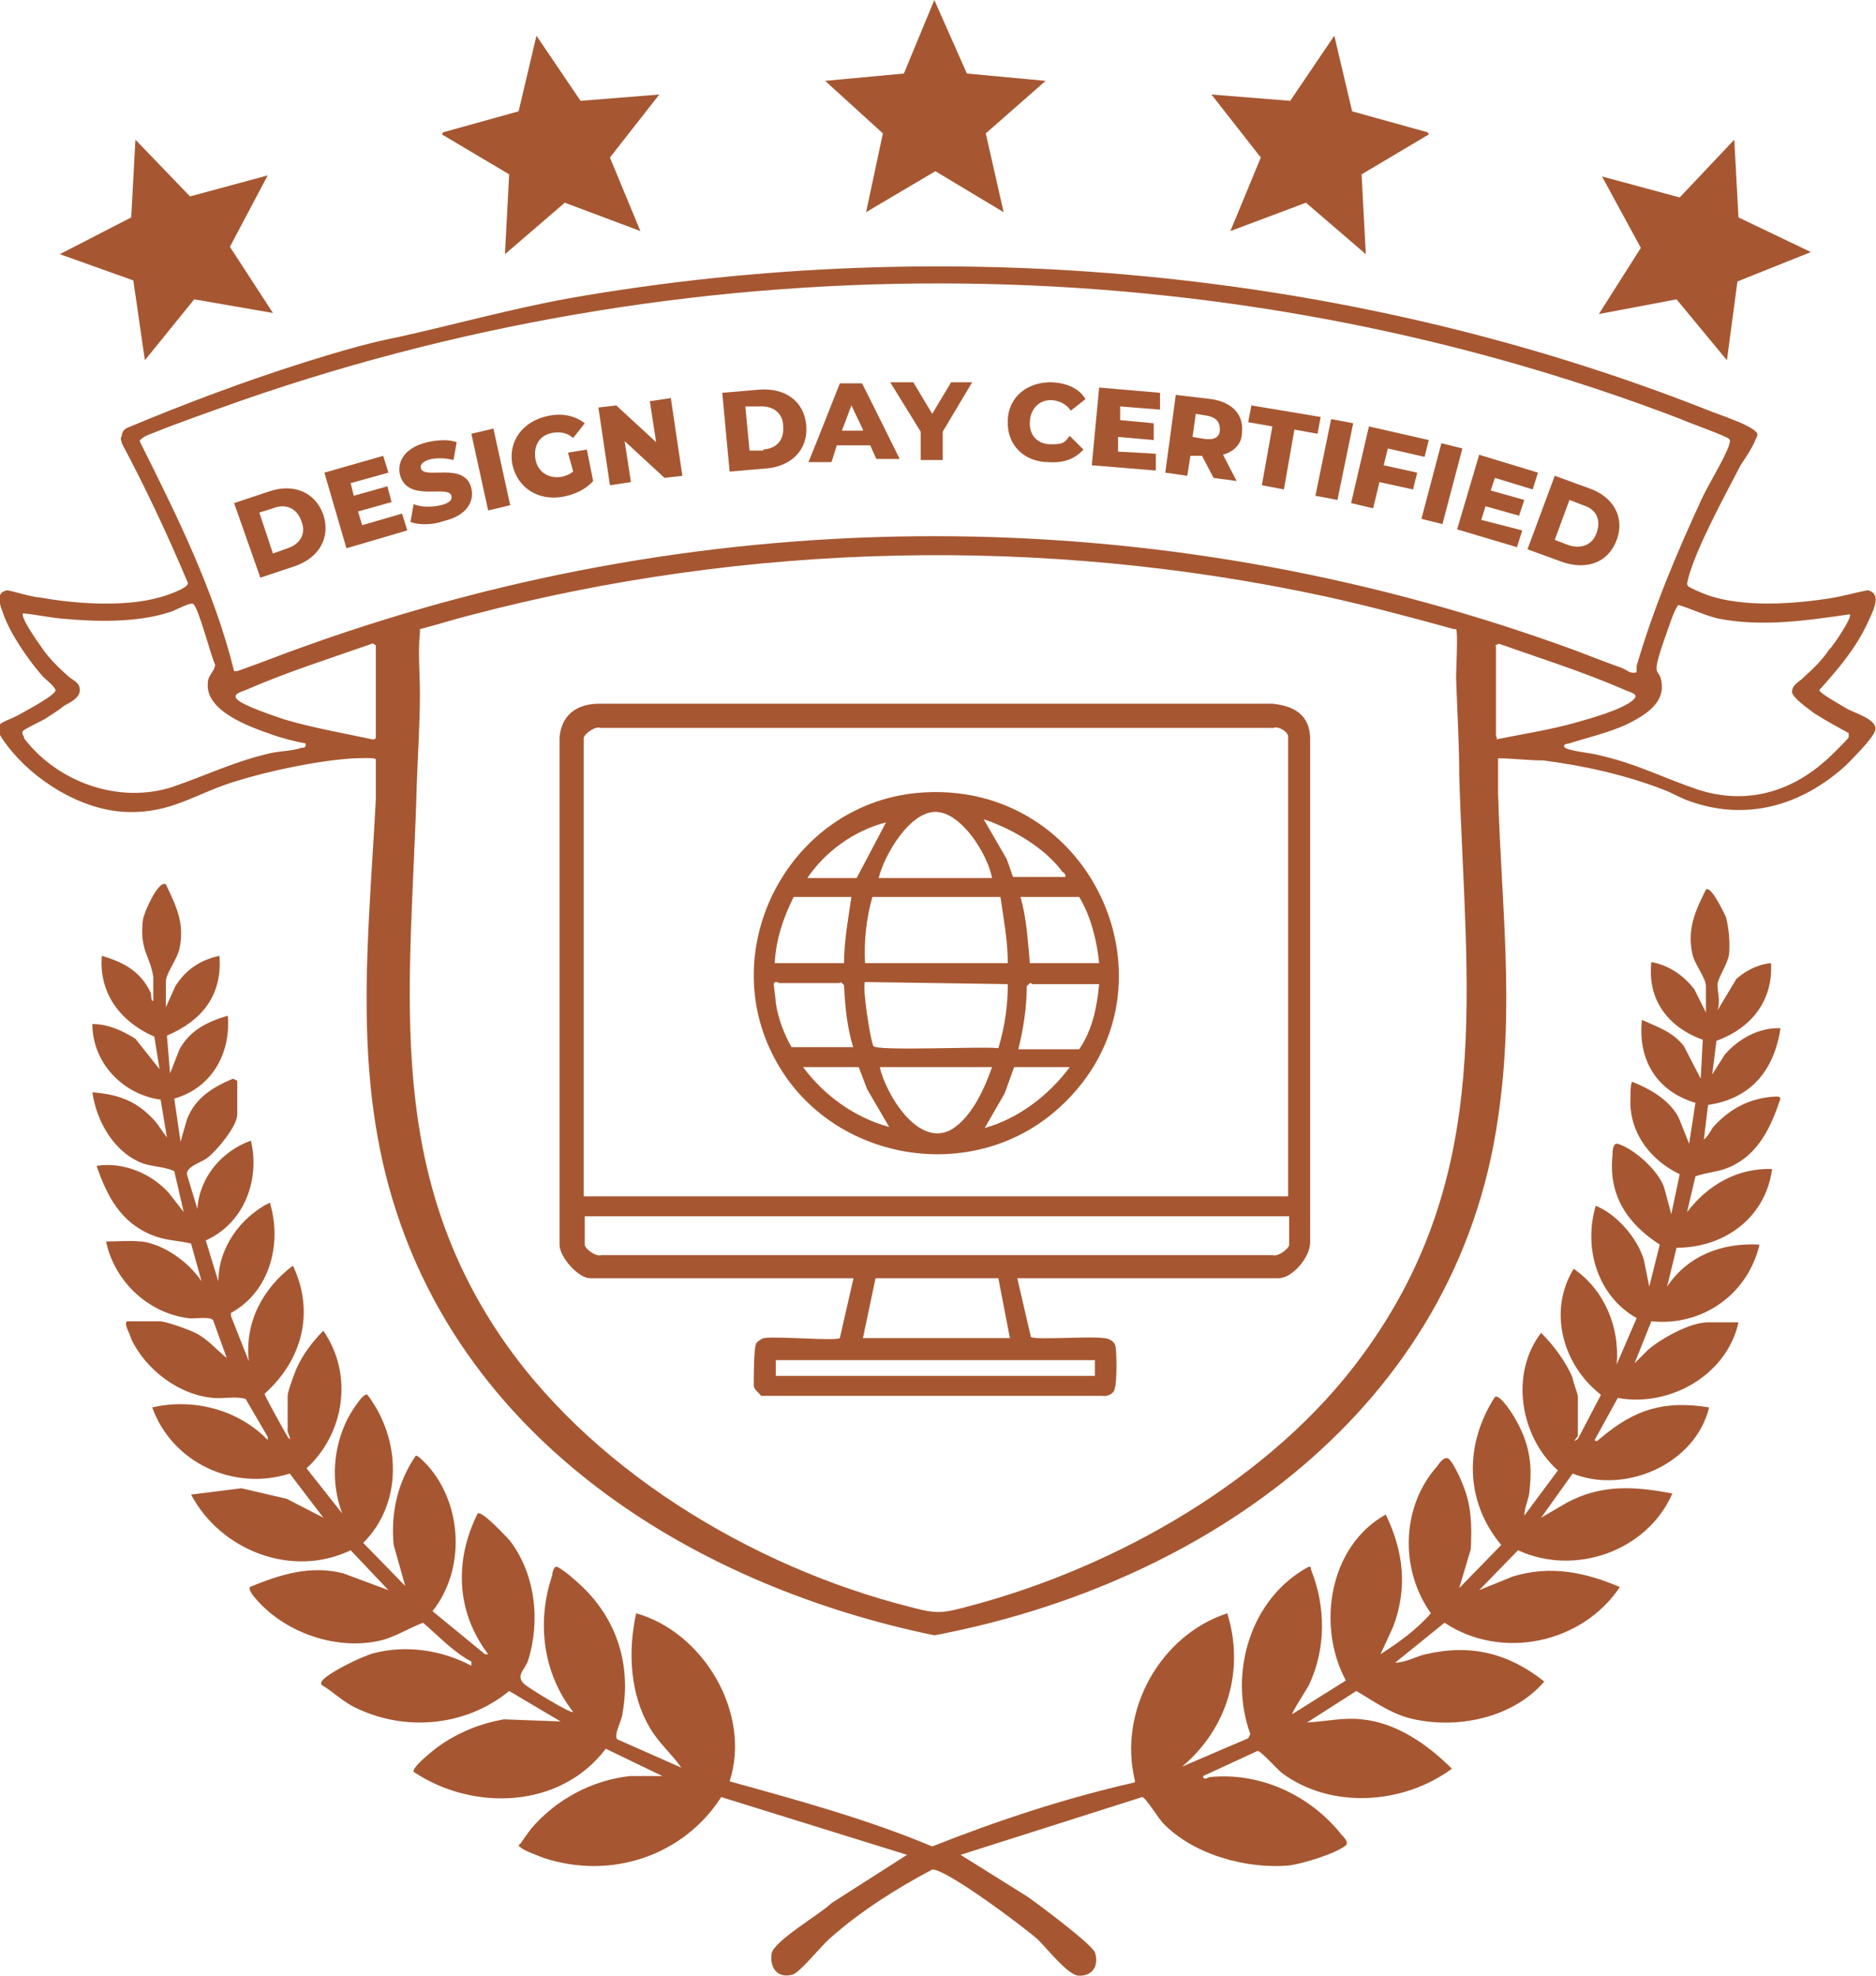 <svg xmlns="http://www.w3.org/2000/svg" id="uuid-20abdafa-4b1f-4447-bc24-759acb92d5cc" viewBox="0 0 178.7 188.1"><defs><style>.uuid-58ead876-bc99-4e7a-a3d8-be40fa415e64{fill:#a65731;}</style></defs><g id="uuid-cf0a46c7-a8f5-4bd9-9bac-9997693d5785"><g id="uuid-b1432e3c-974e-4879-8390-a6b696ba38c0"><path class="uuid-58ead876-bc99-4e7a-a3d8-be40fa415e64" d="M142.7,72.2v3.3c.3,10.6,1.6,20.2,0,30.9-3.9,27.6-27.8,44.4-53.7,49.3-22.3-4.6-43.8-17.7-51.2-40.2-4.3-13-2.7-26-2-39.4,0-1.3,0-2.6,0-3.8,0-.2-1.7-.1-2.1-.1-3.4.2-8.1,1.2-11.3,2.2-3.9,1.2-6.1,3.1-10.5,2.9-4.2-.2-8.7-3-11.2-6.3-1.8-2.3-.6-2,1.2-3,.5-.3,3.4-1.8,3.4-2.3-.3-.6-.9-.9-1.4-1.5-1.3-1.5-3-4-3.6-5.8-.3-.8-.8-2,.4-2.2,1,.2,2.1.6,3.2.7,3.3.6,8,.9,11.2,0,.5-.1,2.9-.9,2.8-1.4-1.9-4.5-4-9-6.3-13.3,0-.2-.2-.4,0-.7h0c0-.4.3-.7.6-.8,5.5-2.3,11.1-4.4,16.8-6.2s7.9-2.2,8.9-2.4c5.4-1.2,10.8-2.7,16.3-3.7,35.9-6.3,74.2-2.8,108.1,10.5,1.2.5,3.4,1.2,4.4,1.8s.7.7.5,1.2c-.2.6-1,1.8-1.4,2.4-1.5,2.9-4.2,7.8-5,10.8,0,.2-.2.5,0,.7,0,.1,1.4.7,1.7.8,3.5,1.3,8.6.9,12.2.3,1.1-.2,2.1-.5,3.2-.7,1.5.3.4,2.2,0,3.1-1.1,2.4-2.8,4.4-4.6,6.4,0,.3,2.2,1.5,2.5,1.7.8.5,3.2,1.1,2.8,2.2-.2.7-2.2,2.7-2.8,3.3-4.2,3.8-9.4,5.3-14.8,3.4-.9-.3-1.7-.8-2.5-1.1-3.6-1.4-7.6-2.3-11.5-2.8-1.5,0-2.9-.2-4.3-.2ZM155.9,64v-.6c1.6-5.5,3.8-10.7,6.2-15.9.7-1.5,2.1-3.7,2.6-5.1,0-.2.2-.4,0-.6,0-.2-4-1.6-4.6-1.9-43.6-16.7-92.9-17.1-137-1.8-2.8,1-6,2.1-8.7,3.2-.3.1-1,.4-1.1.7,3.5,7,7.1,14.2,9,21.9h.3c2.3-.8,4.5-1.7,6.8-2.5,38.7-13.8,80.5-13.8,119.2,0,2,.7,3.9,1.5,5.9,2.2.5.2.8.6,1.4.4ZM138.5,59.9c-4-1.1-8.1-2.2-12.2-3.1-26.8-5.8-55.1-5.2-81.6,1.8-1.6.4-3.1.9-4.7,1.3,0,.1,0,.2,0,.4-.2,1.6,0,4,0,5.7,0,2.9-.2,5.8-.3,8.7-.5,18.5-3.2,35.4,7.5,51.8,8.6,13.2,24.4,22.7,39.5,26.5,2.6.7,3.1.6,5.7-.1,14-3.7,28.8-12.1,37.4-23.9,12.7-17.3,9.8-35.1,9.2-55.2,0-3.1-.2-6.2-.3-9.3,0-.7.2-4.4,0-4.6ZM29.2,70.8c-1.1-.2-2.3-.5-3.4-.9-2-.7-6.3-2.2-6-4.9,0-.7.6-1,.7-1.7-.4-.8-1.6-5.5-2.1-5.8-.3-.2-1.8.7-2.3.8-3.1,1-7,.9-10.2.6-1.2-.1-2.5-.4-3.7-.5-.3.3,1.3,2.6,1.6,3,.7,1.1,1.6,2,2.6,2.9.5.5,1.2.6,1.2,1.4s-1,1.2-1.5,1.5c-.6.5-1.3.9-1.9,1.3-.6.3-1.4.7-1.9,1-.4.3,0,.5,0,.8,3.2,4.2,9.1,6.3,14.2,4.6,3.2-1.1,5.8-2.4,9.3-3.2.9-.2,2.1-.2,2.9-.5.2,0,.5,0,.4-.4ZM176.1,58.5c-4.1.6-8.3,1.2-12.4.4-1.3-.3-2.5-.9-3.8-1.3-.2.1-.6,1.1-.7,1.4-.3.9-1.5,4-1.4,4.7,0,.3.3.5.4.9.6,2.3-1.5,3.5-3.3,4.4-1.8.8-3.6,1.2-5.5,1.8,0,0-.5,0-.4.3.2.4,2.7.6,3.3.8,3.6.8,6.2,2.2,9.5,3.3,4.4,1.4,8.6.3,12-2.7.3-.2,2.2-2.1,2.3-2.3,0-.2,0-.3,0-.4-1.1-.6-2.2-1.2-3.3-1.9-.5-.4-2-1.4-2.1-2,0-.8.8-1,1.2-1.5.8-.7,1.7-1.6,2.3-2.5.5-.5,2.3-3.2,2-3.4ZM35.8,70.2v-8.7c0-.1-.3-.3-.4-.2-4,1.4-8.1,2.7-12,4.4-.5.2-1.3.4-.8.9.6.6,3.6,1.6,4.5,1.9,2.7.8,5.6,1.3,8.4,1.9.1,0,.3,0,.3-.2ZM142.5,61.5v8.6s.2.2,0,.3c2.5-.5,5.1-.9,7.6-1.6,1.4-.4,4.3-1.2,5.4-2.1.7-.6,0-.7-.7-1-3.9-1.7-8-3-12-4.4-.1,0-.3.1-.4.2Z"></path><polygon class="uuid-58ead876-bc99-4e7a-a3d8-be40fa415e64" points="165.5 26.8 164.5 34.3 159.7 28.5 152.3 29.9 156.3 23.6 152.6 16.8 160 18.8 165.2 13.3 165.6 20.7 172.5 24 165.5 26.8"></polygon><polygon class="uuid-58ead876-bc99-4e7a-a3d8-be40fa415e64" points="99.6 7.7 93.9 12.7 95.6 20.2 89.1 16.3 82.5 20.2 84.1 12.7 78.6 7.7 86.1 7 89 0 92.1 7 99.6 7.7"></polygon><polygon class="uuid-58ead876-bc99-4e7a-a3d8-be40fa415e64" points="62.8 9 58.1 15 61 22 53.8 19.3 48.1 24.2 48.5 16.6 42.1 12.8 42.2 12.6 49.4 10.6 51.1 3.4 55.3 9.6 62.8 9"></polygon><polygon class="uuid-58ead876-bc99-4e7a-a3d8-be40fa415e64" points="25.5 16.7 21.9 23.5 26 29.8 18.5 28.5 13.8 34.3 12.7 26.7 5.7 24.2 12.5 20.7 12.9 13.3 18.1 18.7 25.5 16.7"></polygon><polygon class="uuid-58ead876-bc99-4e7a-a3d8-be40fa415e64" points="115.4 9 120.1 15 117.2 22 124.4 19.3 130.1 24.2 129.7 16.6 136.1 12.8 136 12.6 128.8 10.6 127.1 3.4 122.9 9.6 115.4 9"></polygon></g><path class="uuid-58ead876-bc99-4e7a-a3d8-be40fa415e64" d="M22.3,47.9l3.3-1.1c2.3-.8,4.4,0,5.2,2.2.7,2.2-.4,4.1-2.7,4.9l-3.3,1.1-2.5-7.1ZM27.4,52.2c1.2-.4,1.8-1.4,1.3-2.6-.4-1.2-1.5-1.7-2.7-1.2l-1.3.4,1.3,3.9,1.4-.5Z"></path><path class="uuid-58ead876-bc99-4e7a-a3d8-be40fa415e64" d="M38.3,48.9l.5,1.6-5.8,1.7-2.1-7.2,5.6-1.6.5,1.6-3.6,1,.3,1.2,3.2-.9.4,1.5-3.2.9.4,1.3,3.8-1.1Z"></path><path class="uuid-58ead876-bc99-4e7a-a3d8-be40fa415e64" d="M39.1,49.7l.3-1.7c.7.3,1.7.3,2.6.1.8-.2,1.1-.5,1-.9-.3-1.1-4.2.7-4.9-2-.3-1.3.5-2.6,2.6-3.1.9-.2,2-.3,2.8,0l-.3,1.7c-.8-.2-1.5-.2-2.1-.1-.9.2-1.1.6-1,.9.3,1.1,4.2-.7,4.8,1.9.3,1.3-.5,2.6-2.6,3.1-1.1.4-2.4.4-3.2.1Z"></path><path class="uuid-58ead876-bc99-4e7a-a3d8-be40fa415e64" d="M44.9,41.3l2.1-.5,1.6,7.3-2.1.5-1.6-7.3Z"></path><path class="uuid-58ead876-bc99-4e7a-a3d8-be40fa415e64" d="M54.1,43.1l1.8-.3.6,3c-.7.8-1.8,1.3-2.9,1.5-2.3.4-4.3-.8-4.8-3.1-.4-2.2,1-4.1,3.4-4.6,1.4-.3,2.6,0,3.5.7l-1.1,1.4c-.6-.5-1.2-.6-1.9-.5-1.3.2-1.9,1.2-1.7,2.5.2,1.2,1.2,1.9,2.5,1.7.4-.1.7-.2,1.1-.5l-.5-1.8Z"></path><path class="uuid-58ead876-bc99-4e7a-a3d8-be40fa415e64" d="M63.9,37.9l1.1,7.4-1.7.2-3.8-3.5.6,3.9-2,.3-1.1-7.4,1.7-.2,3.8,3.5-.6-3.9,2-.3Z"></path><path class="uuid-58ead876-bc99-4e7a-a3d8-be40fa415e64" d="M68.8,37.4l3.5-.3c2.5-.2,4.3,1.1,4.5,3.4s-1.4,3.9-3.8,4.1l-3.5.3-.7-7.5ZM72.7,42.8c1.3-.1,2-.9,1.9-2.2,0-1.3-1-2-2.3-1.9h-1.3c0,.1.4,4.2.4,4.2h1.3Z"></path><path class="uuid-58ead876-bc99-4e7a-a3d8-be40fa415e64" d="M82.9,42.4h-3.2c0,.1-.5,1.6-.5,1.6h-2.2c0,.1,3-7.5,3-7.5h2.1c0-.1,3.6,7.2,3.6,7.2h-2.2c0,.1-.6-1.3-.6-1.3ZM82.2,40.9l-1.1-2.3-.9,2.4h2Z"></path><path class="uuid-58ead876-bc99-4e7a-a3d8-be40fa415e64" d="M89.8,41.1v2.7h-2.1v-2.7l-2.9-4.7h2.2l1.8,3,1.8-3h2l-2.8,4.7Z"></path><path class="uuid-58ead876-bc99-4e7a-a3d8-be40fa415e64" d="M96,40.1c0-2.3,1.9-3.8,4.3-3.7,1.4.1,2.5.6,3.1,1.6l-1.4,1.1c-.4-.6-1-.9-1.7-1-1.2-.1-2.1.7-2.2,2s.7,2.2,2,2.2,1.3-.2,1.8-.8l1.3,1.3c-.8.9-1.9,1.3-3.3,1.2-2.3,0-4-1.6-3.9-3.9Z"></path><path class="uuid-58ead876-bc99-4e7a-a3d8-be40fa415e64" d="M110.1,43.2v1.6c0,0-6.1-.5-6.1-.5l.7-7.4,5.8.5v1.6c0,0-3.8-.3-3.8-.3v1.3c0,0,3.2.3,3.2.3v1.6c0,0-3.4-.3-3.4-.3v1.4c0,0,3.6.2,3.6.2Z"></path><path class="uuid-58ead876-bc99-4e7a-a3d8-be40fa415e64" d="M114.5,43.4h-1.1c0-.1-.3,1.9-.3,1.9l-2.1-.3,1-7.4,3.4.4c2,.3,3.1,1.5,2.9,3.2,0,1.1-.8,1.8-1.8,2.1l1.3,2.5-2.2-.3-1.1-2.1ZM115.1,39.6l-1.2-.2-.3,2.2,1.2.2c.9.1,1.4-.2,1.4-.9,0-.7-.3-1.1-1.1-1.3Z"></path><path class="uuid-58ead876-bc99-4e7a-a3d8-be40fa415e64" d="M121.2,40.6l-2.3-.4.3-1.6,6.6,1.1-.3,1.6-2.2-.4-1,5.7-2.1-.4,1-5.6Z"></path><path class="uuid-58ead876-bc99-4e7a-a3d8-be40fa415e64" d="M126.8,39.9l2.1.4-1.5,7.3-2.1-.4,1.5-7.3Z"></path><path class="uuid-58ead876-bc99-4e7a-a3d8-be40fa415e64" d="M132.2,42.7l-.4,1.6,3.2.7-.4,1.6-3.2-.7-.6,2.5-2.1-.5,1.7-7.3,5.7,1.3-.4,1.6-3.5-.8Z"></path><path class="uuid-58ead876-bc99-4e7a-a3d8-be40fa415e64" d="M137.3,42.2l2,.5-1.9,7.2-2-.5,1.9-7.2Z"></path><path class="uuid-58ead876-bc99-4e7a-a3d8-be40fa415e64" d="M145,50.5l-.5,1.6-5.7-1.7,2.1-7.1,5.6,1.7-.5,1.6-3.6-1.1-.4,1.2,3.2.9-.5,1.5-3.2-.9-.4,1.3,3.9,1Z"></path><path class="uuid-58ead876-bc99-4e7a-a3d8-be40fa415e64" d="M148.1,45.3l3.3,1.2c2.3.8,3.4,2.8,2.6,4.9-.8,2.2-2.9,2.9-5.2,2.1l-3.3-1.2,2.6-7ZM149.4,51.9c1.2.4,2.3,0,2.7-1.2.4-1.2,0-2.2-1.3-2.6l-1.3-.5-1.4,3.8,1.3.5Z"></path><path class="uuid-58ead876-bc99-4e7a-a3d8-be40fa415e64" d="M13.5,118.2c2.2.3,4.5,2,5.7,3.8l-1-3.6c-1.3-.3-2.5-.3-3.7-.8-3-1.2-4.3-3.7-5.3-6.6,2.5-.4,5.2.7,6.9,2.6l1.4,1.8-.9-3.9c-.9-.4-1.9-.4-2.9-.7-2.8-1-4.5-4-4.9-6.8,2.6.2,4.4.9,6.1,2.9l1,1.4-.6-3.6c-3.6-.5-6.5-3.5-6.5-7.2,1.5,0,2.8.6,4.1,1.4l2.3,2.9-.5-3.1c-3.2-1.4-5.3-4.1-5-7.7,2,.6,3.6,1.4,4.6,3.4.2.3,0,.9.3.9,0-.7,0-1.6,0-2.3-.3-2-1.3-2.5-1-5.3,0-.6,1.5-4,2.2-3.5,1,2.1,1.8,3.7,1.3,6.1-.2,1-1.2,2.2-1.3,3.1,0,.8,0,1.7,0,2.5l.9-2c1-1.6,2.4-2.5,4.2-2.9.3,3.8-1.7,6.2-5,7.6l.3,3.6.9-2.3c1-1.8,2.6-2.6,4.6-3.2.3,3.7-1.6,6.9-5.1,7.9l.6,4.1.6-2.1c.8-2.1,2.5-3.1,4.4-3.9l.4.2v3.2c0,1.1-1.9,3.4-2.8,4.1-.6.5-2,.8-2,1.6l1,3.3c.2-3,2.3-5.5,5.1-6.5.9,3.8-.7,7.9-4.3,9.5l1.2,3.9c0-3.2,2.1-6.1,4.9-7.5,1.2,3.9,0,8.5-3.7,10.5v.3c0,0,1.7,4.3,1.7,4.3-.4-3.7,1.3-6.9,4.2-9.1,2.1,4.4.9,9-2.7,12.2,0,.2,1.9,3.6,2.2,4.1.5.7,0-.5,0-.5v-3.4c0-.4.6-2,.8-2.5.6-1.4,1.6-2.7,2.6-3.7,2.9,4.2,2,9.8-1.6,13.1l3.4,4.3c-1.1-2.9-.9-6.2.5-9,.2-.4,1.5-2.6,1.9-2.3,3.2,4.2,3.4,10.3-.4,14.1l4,4.1-1.1-3.9c-.3-3.1.4-6,2.1-8.5.2-.1,1,.8,1.2,1,3.3,3.8,3.5,9.9.4,13.8l5,4.1h.3c-3.1-4.1-3.2-9-1-13.4.4-.3,2.6,2.1,3,2.5,2.5,3.2,3,7.7,1.8,11.5-.3.9-1.2,1.4-.4,2.2.4.4,4.5,2.9,4.7,2.7-2.9-3.7-3.5-8.6-2-13,0-.3.2-1,.5-.8.3.1,1.2.8,1.5,1.1,3.9,3.2,5.6,7.8,4.7,12.8,0,.6-.9,2.1-.5,2.5l6.1,2.7c-.9-1.3-2.2-2.4-3-3.8-1.9-3.2-2.1-7.3-1.3-10.9,6.4,1.8,11,9.5,8.9,16,6.5,1.8,13.1,3.6,19.3,6.2,6.3-2.5,12.7-4.6,19.3-6.1v-.2c-1.6-6.6,2.4-13.8,8.8-15.9,1.7,5.4,0,11-4.3,14.6l6.3-2.7.2-.4c-2.1-5.8,0-12.9,5.5-15.9.4-.1.2.1.3.3,1.4,3.5,1.4,7.5-.2,10.9-.2.4-1.7,2.7-1.6,2.8l5.1-3.2c-2.8-5.2-1.6-12.8,3.8-15.8,1.7,3.5,2.1,7,.7,10.7l-1.2,2.6c1.7-1.1,3.4-2.3,4.8-3.9-3-4.2-2.8-10.2.6-14,.2-.3.7-1,1.1-.7s1.2,2,1.4,2.6c.8,2,.8,3.9.7,6l-1.1,3.7,4-4.1c-3.5-4.2-3.5-9.6-.6-14.1.5-.3,1.8,1.8,2,2.2,1.2,2.1,1.6,4.1,1.3,6.6,0,.8-.5,1.7-.5,2.5l3.2-4.3c-3.6-3.2-4.6-9.2-1.6-13.1,1.2,1.2,2.4,2.8,3,4.3,0,.2.5,1.6.5,1.7v3.8c0,.1-.7.8,0,.3l2.2-4.2c-3.6-2.8-5.1-7.9-2.6-12,2.9,2,4.4,5.5,4.1,9.1l1.9-4.4c-3.7-2.1-5.1-6.6-3.9-10.7,2,.8,4,3.1,4.6,5.2l.5,2.5,1-4c-3.1-2-4.9-4.7-4.5-8.5,0-.3,0-1.2.5-1.1,1.6.5,3.8,2.5,4.4,4.1l.7,2.6.8-3.8c-2.7-1.3-4.7-3.8-4.7-6.9s.4-1.3.2-1.9c1.7.7,3.5,1.7,4.4,3.4l1,2.5.6-3.9c-3.7-1.1-5.5-4.1-5.1-7.9,1.5.7,2.9,1.1,4,2.5l1.6,3.1.2-3.7c-3.3-1.2-5.3-3.8-4.9-7.4,1.7.3,3.1,1.3,4.1,2.6l1.1,2.2c0-.8,0-1.7,0-2.5s-1.1-2.1-1.3-3.1c-.5-2.4.3-4.1,1.3-6.1.5-.4,1.7,2.2,1.9,2.6.3,1.1.4,2.5.3,3.6-.2,1-1,2.1-1.1,2.8,0,.8.3,1.6,0,2.5l1.8-3c.9-.8,2.1-1.4,3.3-1.5.2,3.6-1.9,6.2-5.2,7.4l-.4,3.2,1.2-1.9c1.3-1.5,3.3-2.6,5.3-2.5-.6,4-2.8,6.7-6.9,7.3l-.4,3.3c.4-.3.6-.8.9-1.2,1.6-1.8,3.6-2.8,6-2.9.2,0,.3,0,.4.2-.9,2.7-2.1,5.3-4.8,6.5-1.1.5-2.2.5-3.3.9l-.8,3.4c2-2.6,4.8-4.2,8.1-4.1-.6,4.6-4.5,7.5-9.1,7.5l-.9,3.7c2-3,5.3-4.2,8.8-4-1.1,4.7-5.4,7.8-10.3,7.3l-1.6,4,1.3-1.3c1.3-1.1,4-2.6,5.7-2.6h2.9c-1.1,5-6.5,8.1-11.5,7.2l-2.2,4c.2.3.4-.1.6-.2,3.2-2.7,6-3.6,10.3-2.9-1.3,5.4-8,8.3-13,6.3l-3,4.2,2.4-1.4c3.3-1.8,6.5-1.6,10.1-.9-2.4,5.5-9.3,7.9-14.7,5.4l-3.7,3.8,3.2-1.3c3.6-1.1,6.9-.4,10.2,1-3.6,5.4-11.3,7-16.7,3.4l-4.7,3.8c1,0,2-.6,2.9-.8,4.3-1,7.9-.1,11.3,2.6-3,3.5-8.4,4.6-12.8,3.5-1.9-.5-3.4-1.6-5.1-2.6l-4.7,3c1.8-.1,3.5-.5,5.2-.3,3.3.3,6.3,2.4,8.6,4.7-4.6,3.4-11.5,3.9-16.2.4-.5-.4-1.9-2-2.3-2.1l-5.2,2.4c0,.4.4.2.6.1,4.8-.5,9.6,1.7,12.6,5.5.2.2.7.7.4,1-1,.8-4,1.7-5.3,1.9-4.1.4-9.2-1-12.1-4-.4-.4-1.7-2.5-2-2.5l-17.3,5.5,6.4,4c1,.7,6.1,4.5,6.4,5.3.4,1.2-.2,2.3-1.6,2.2-1-.1-2.9-2.5-3.8-3.4-1.2-1.1-8.8-6.8-10.1-6.7-3.4,1.8-6.9,4-9.8,6.6-.8.7-2.8,3.2-3.5,3.4-1.4.4-2.2-.6-2-2,.2-1.2,4.7-3.8,5.7-4.8l7.2-4.6-17.7-5.5c-3.6,5.6-10.5,7.9-16.9,5.8-.5-.2-1.9-.7-2.2-1-.3-.2-.2-.2,0-.4.2-.3.7-1,1-1.4,2.4-2.8,5.8-4.6,9.4-5h3.1l-5.4-2.6c-4.3,5.7-12.6,6-18.3,2.2-.2-.4,1.8-2,2.2-2.3,1.9-1.4,4.1-2.3,6.4-2.7l5.4.2-4.9-2.9c-4,3.3-9.7,3.9-14.4,1.7-1.4-.6-2.3-1.6-3.5-2.3,0-.3,0-.3.2-.5.8-.8,3.7-2.2,4.8-2.5,3.1-.8,6.5-.3,9.3,1.2v-.4c-1.7-.9-3.1-2.4-4.6-3.7-1.3.5-2.4,1.2-3.7,1.6-3.6,1-7.8-.1-10.7-2.4-.4-.3-2.4-2.1-2.1-2.6,2.9-1.2,5.8-2.1,8.9-1.3l4.3,1.6-3.6-3.8c-5.6,2.7-12.4,0-15.2-5.3l4.8-.6,4.3,1,3.5,1.8-3.2-4.2c-5.3,1.7-11.2-1-13.1-6.3,3.9-.9,8.2.2,11,3.1v-.3c0,0-2.1-3.6-2.1-3.6-1-.3-2,0-3.1-.1-3.3-.3-6.4-2.7-7.8-5.6,0-.3-.9-1.7-.3-1.7h3c.6,0,2.8.8,3.4,1.1,1.2.6,2,1.6,3,2.4l-1.3-3.6c-.3-.4-1.8-.1-2.4-.2-3.8-.5-7-3.5-7.8-7.3,1.2,0,2.3-.1,3.2,0Z"></path><path class="uuid-58ead876-bc99-4e7a-a3d8-be40fa415e64" d="M96.9,121.7l1.3,5.6c.4.3,5.8-.1,6.9.1.4,0,.9.2,1.1.6.2.3.2,3.7,0,4.1,0,.5-.6.9-1.2.8h-32.5c-.3-.4-.7-.6-.7-1,0-.6,0-3.4.2-3.9,0-.2.6-.6.8-.6,1.2-.2,6.8.3,7.2,0l1.3-5.7h-25.1c-1.1,0-2.9-2-2.9-3.2v-48.3c.2-2.2,1.7-3.2,3.8-3.2h64.1c2,.2,3.5,1,3.6,3.2v48.1c0,1.4-1.7,3.4-3,3.4h-25ZM122.7,113.8v-43.7c0-.4-.9-1-1.4-.8H57.2c-.5-.2-1.6.6-1.6,1v43.6h67.1ZM122.7,115.8H55.7v2.7c0,.4,1.1,1.2,1.6,1h63.9c.5.2,1.6-.6,1.6-1v-2.7h0ZM82.2,127.4h14l-1.1-5.7h-11.7l-1.2,5.7ZM104.3,129.5h-30.4v1.5h30.4v-1.5Z"></path><path class="uuid-58ead876-bc99-4e7a-a3d8-be40fa415e64" d="M87.3,75.5c17.1-1.6,26.1,19.4,13.1,30.4-8.3,7-21.5,4.5-26.6-5.1-5.7-10.6,1.4-24.1,13.5-25.3ZM94.5,83.6c-.4-2.2-2.9-6.3-5.4-6.3s-4.9,4.2-5.4,6.3h10.8ZM101.5,83.6c0-.3,0-.4-.3-.6-1.7-2.3-4.8-4.1-7.5-5l2.2,3.8.6,1.7h5ZM76.9,83.6h4.7l2.8-5.3c-3.1.8-5.8,2.8-7.5,5.3ZM81.1,85.4h-5.5c-1,2-1.7,4.1-1.8,6.3h6.6c0-2.1.4-4.2.7-6.3ZM82.4,91.7h13.6c0-2.1-.4-4.2-.7-6.3h-12.2c-.6,2.1-.8,4.2-.7,6.3ZM104.7,91.7c-.2-2.1-.8-4.5-1.9-6.3h-5.6c.6,2,.7,4.2.9,6.3h6.6ZM81.3,99.8c-.6-1.9-.8-3.9-.9-6l-.3-.3c0,0,0,.1-.2.1h-5.7s-.4-.3-.5.1c0,.1.2,1.5.2,1.8.2,1.4.8,3,1.5,4.2h5.9ZM96,93.7l-13.6-.2c-.3.3.5,5.6.8,6.1.4.5,10.5,0,11.9.2.6-2,.9-4,.9-6.1ZM104.7,93.7h-6.4s0-.1-.2-.1l-.3.3c0,2-.3,4-.8,6h5.8c1.3-1.9,1.7-4.1,1.9-6.2ZM81.8,101.6h-5.3c2,2.7,4.9,4.8,8.2,5.7l-2.1-3.6-.8-2.1ZM94.5,101.6h-10.7c.6,2.6,3.7,7.8,6.9,5.9,1.9-1.2,3.1-3.9,3.8-5.9ZM101.9,101.6h-5.3l-.9,2.5-1.9,3.3c3.2-.9,6.1-3.1,8.1-5.8Z"></path></g></svg>